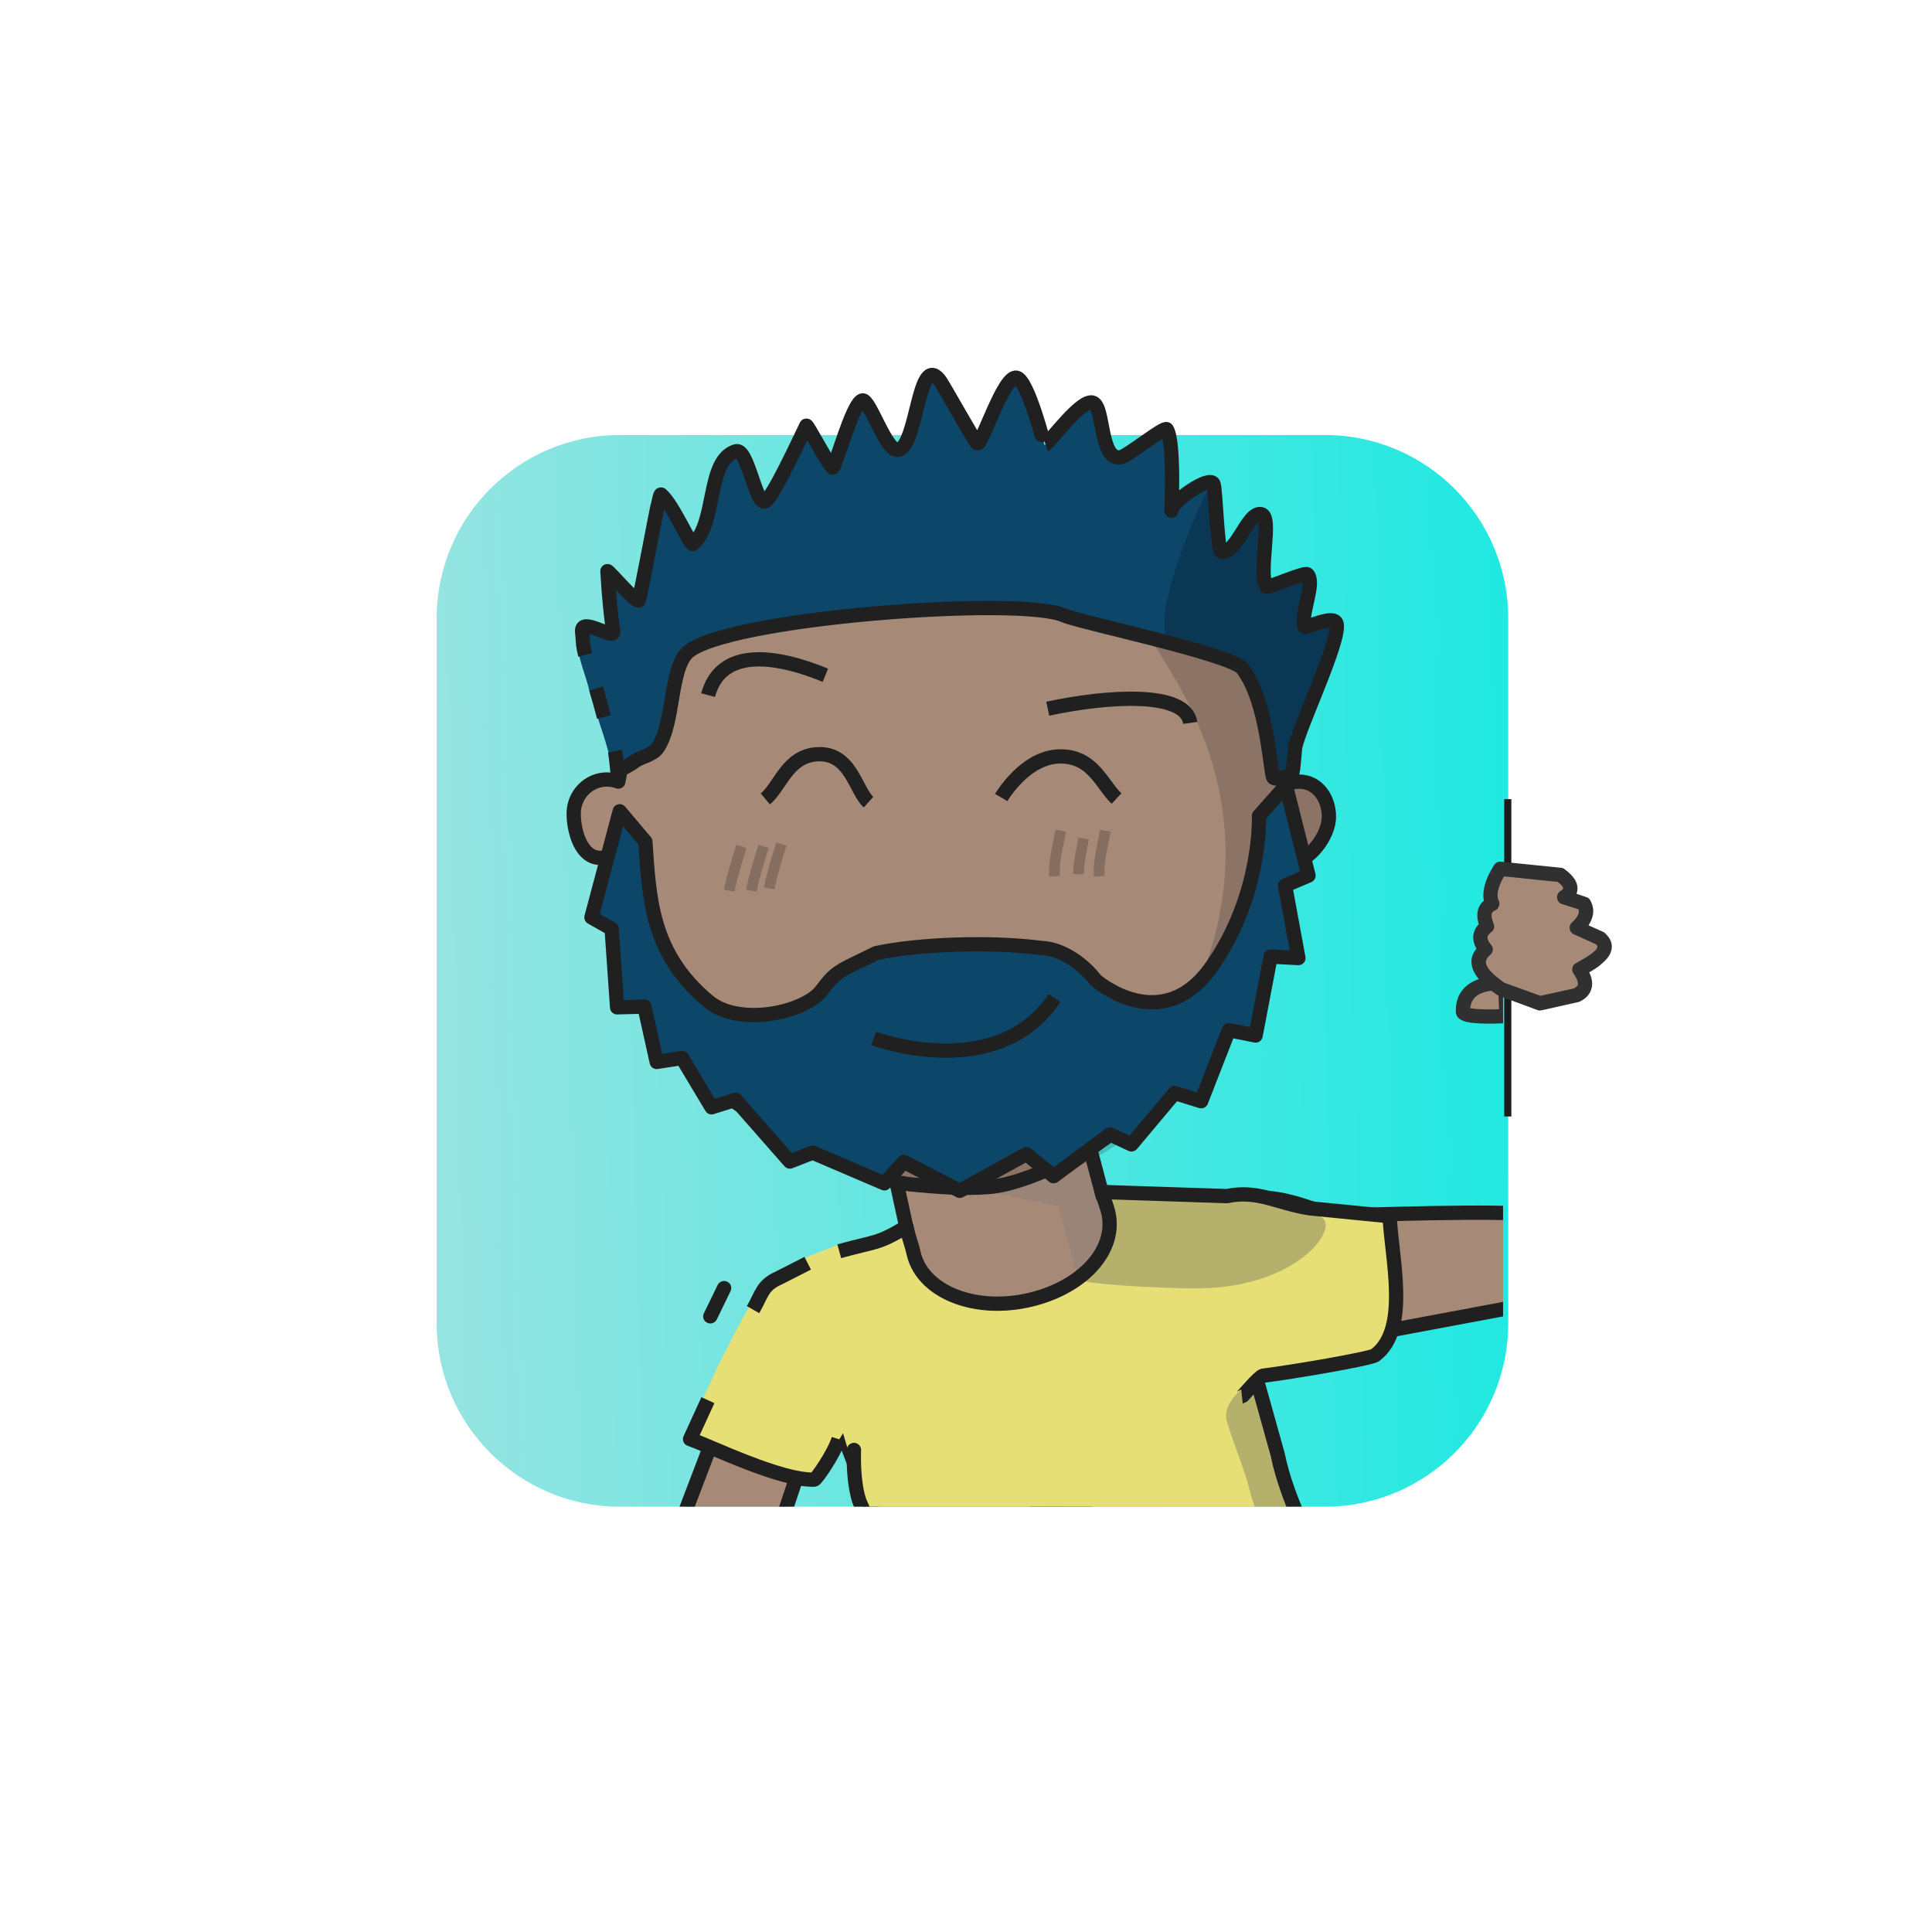 <?xml version="1.0" encoding="UTF-8" standalone="no"?>
<!DOCTYPE svg PUBLIC "-//W3C//DTD SVG 1.1//EN" "http://www.w3.org/Graphics/SVG/1.1/DTD/svg11.dtd">
<svg xmlns="http://www.w3.org/2000/svg" xmlns:xlink="http://www.w3.org/1999/xlink" xmlns:serif="http://www.serif.com/" width="100%" height="100%" viewBox="0 0 541 541" version="1.1" xml:space="preserve" style="fill-rule:evenodd;clip-rule:evenodd;stroke-linejoin:round;stroke-miterlimit:2;">
    <g transform="matrix(1,0,0,1,-9965,-4401)">
        <g id="Rover" transform="matrix(0.92,0,0,1.307,10000,4387.91)">
            <rect x="-37.05" y="10.062" width="586.957" height="413.292" style="fill:none;"/>
            <g transform="matrix(1.602,0,0,1.182,72.819,85.186)">
                <g id="dessert">
                    <path d="M217.349,48.484C217.349,30.131 201.756,15.253 182.522,15.253L48.59,15.253C29.355,15.253 13.763,30.131 13.763,48.484L13.763,176.277C13.763,194.63 29.355,209.508 48.59,209.508L182.522,209.508C201.756,209.508 217.349,194.63 217.349,176.277C217.349,140.58 217.349,84.182 217.349,48.484Z" style="fill:none;"/>
                    <clipPath id="_clip1">
                        <path d="M217.349,48.484C217.349,30.131 201.756,15.253 182.522,15.253L48.59,15.253C29.355,15.253 13.763,30.131 13.763,48.484L13.763,176.277C13.763,194.63 29.355,209.508 48.59,209.508L182.522,209.508C201.756,209.508 217.349,194.63 217.349,176.277C217.349,140.58 217.349,84.182 217.349,48.484Z"/>
                    </clipPath>
                    <g clip-path="url(#_clip1)">
                        <g transform="matrix(0.535,0,0,0.558,-6.599,-251.659)">
                            <rect x="32.765" y="466.616" width="392.585" height="379.107" style="fill:url(#_Linear2);"/>
                        </g>
                    </g>
                </g>
            </g>
        </g>
    </g>
    <defs>
        <linearGradient id="_Linear2" x1="0" y1="0" x2="1" y2="0" gradientUnits="userSpaceOnUse" gradientTransform="matrix(427.421,-5.12,5.599,390.797,21.684,691.677)"><stop offset="0" style="stop-color:rgb(155,228,225);stop-opacity:1"/><stop offset="1" style="stop-color:rgb(23,233,225);stop-opacity:1"/></linearGradient>
    </defs>
<g transform="matrix(1,0,0,1,-3913,-8037)">
        <g id="MdEUDl_Rover" transform="matrix(0.92,0,0,1.307,3947.8,8024.39)">
            <rect x="-37.05" y="10.062" width="586.957" height="413.292" style="fill:none;"/>
            <g transform="matrix(1.602,0,0,1.182,71.469,84.805)">
                <g id="MdEUDl_skins">
                    <g id="Heart-N-white" serif:id="MdEUDl_Heart N white">
                        <path d="M217.349,48.484C217.349,30.131 201.756,15.253 182.522,15.253L48.59,15.253C29.355,15.253 13.763,30.131 13.763,48.484L13.763,176.277C13.763,194.63 29.355,209.508 48.59,209.508L182.522,209.508C201.756,209.508 217.349,194.63 217.349,176.277L217.349,48.484Z" style="fill:none;"/>
                        <clipPath id="MdEUDl__clip1">
                            <path d="M217.349,48.484C217.349,30.131 201.756,15.253 182.522,15.253L48.59,15.253C29.355,15.253 13.763,30.131 13.763,48.484L13.763,176.277C13.763,194.63 29.355,209.508 48.59,209.508L182.522,209.508C201.756,209.508 217.349,194.63 217.349,176.277L217.349,48.484Z"/>
                        </clipPath>
                        <g clip-path="url(#MdEUDl__clip1)">
                            <g id="MdEUDl_skin2" transform="matrix(0.416,0,0,0.564,8.745,-26.529)">
                                <g transform="matrix(0.971,-0.167,0.337,0.971,-77.053,49.813)">
                                    <g transform="matrix(1.63,0,0,1.148,-861.8,-526.88)">
                                        <path d="M595.604,771.319C595.522,771.652 582.277,790.713 572.417,805.018L598.152,814.201L613.133,790.378L621.089,781.623L626.844,825.589L730.109,826.205L737.595,797.592L818.824,802.025L820.259,776.343C806.554,772.286 769.952,764.801 769.952,764.801C769.952,764.801 761.024,757.984 753.996,755.737L708.969,744.235L708.423,716.914L653.995,716.914L653.414,740.317C653.414,740.317 615.395,746.881 615.477,746.548C609.935,752.705 605.736,759.895 595.604,771.319Z" style="fill:rgb(166,138,119);"/>
                                    </g>
                                    <g transform="matrix(1.878,0,0,1.412,-295.733,-22.317)">
                                        <path d="M313.592,225.533L300.253,223.265L274.853,235.067L302.85,247.545L303.315,265.417C303.336,265.455 308.321,264.338 311.61,263.09C316.187,261.352 313.592,250.006 313.592,250.006L313.592,225.533Z" style="fill:rgb(102,110,122);fill-opacity:0.2;"/>
                                    </g>
                                    <g transform="matrix(1.63,5.55112e-17,0,1.148,-861.8,-526.88)">
                                        <path d="M595.604,771.319C595.522,771.652 582.277,790.713 572.417,805.018L598.152,814.201L613.133,790.378L621.089,781.623L626.844,825.589L730.109,826.205L737.595,797.592L818.824,802.025L820.259,776.343C806.554,772.286 769.952,764.801 769.952,764.801C769.952,764.801 761.024,757.984 753.996,755.737L708.969,744.235L708.423,716.914L653.995,716.914L653.414,740.317C653.414,740.317 615.395,746.881 615.477,746.548C609.935,752.705 605.736,759.895 595.604,771.319Z" style="fill:none;stroke:rgb(32,32,32);stroke-width:4px;"/>
                                    </g>
                                </g>
                                <g transform="matrix(1.63,0,0,1.148,-12027.9,-20690.4)">
                                    <path d="M7687.32,18241.1C7687.32,18241.1 7675.26,18239.6 7675.48,18249C7675.52,18250.9 7687.66,18250.2 7687.66,18250.2L7687.32,18241.1Z" style="fill:rgb(166,138,119);"/>
                                    <path d="M7689.32,18241C7689.28,18240.1 7688.54,18239.3 7687.57,18239.1C7687.57,18239.1 7680.7,18238.3 7676.66,18241.6C7674.78,18243.1 7673.4,18245.4 7673.48,18249C7673.49,18249.7 7673.77,18250.4 7674.43,18250.9C7674.95,18251.4 7675.96,18251.8 7677.29,18252C7680.94,18252.6 7687.78,18252.2 7687.78,18252.2C7688.87,18252.1 7689.7,18251.2 7689.66,18250.1C7689.66,18250.1 7689.32,18241 7689.32,18241ZM7677.51,18248C7677.73,18245.9 7678.83,18244.7 7680.2,18244C7681.93,18243.2 7683.98,18243 7685.39,18243L7685.39,18243L7685.59,18248.3C7683.28,18248.4 7679.51,18248.4 7677.51,18248Z" style="fill:rgb(48,48,48);"/>
                                </g>
                            </g>
                            <g id="skin21" serif:id="MdEUDl_skin2">
                            </g>
                        </g>
                    </g>
                </g>
            </g>
            <g transform="matrix(1.602,0,0,1.182,71.469,84.805)">
                <g id="MdEUDl_shirts">
                    <g id="MdEUDl_blueShirt">
                        <path d="M217.349,48.484C217.349,30.131 201.756,15.253 182.522,15.253L48.59,15.253C29.355,15.253 13.763,30.131 13.763,48.484L13.763,176.277C13.763,194.63 29.355,209.508 48.59,209.508L182.522,209.508C201.756,209.508 217.349,194.63 217.349,176.277L217.349,48.484Z" style="fill:none;"/>
                        <clipPath id="MdEUDl__clip2">
                            <path d="M217.349,48.484C217.349,30.131 201.756,15.253 182.522,15.253L48.59,15.253C29.355,15.253 13.763,30.131 13.763,48.484L13.763,176.277C13.763,194.63 29.355,209.508 48.59,209.508L182.522,209.508C201.756,209.508 217.349,194.63 217.349,176.277L217.349,48.484Z"/>
                        </clipPath>
                        <g clip-path="url(#MdEUDl__clip2)">
                            <g transform="matrix(0.817,-0.162,0.169,0.78,-154.35,9.456)">
                                <path d="M205.774,283.618L217.045,268.463C220.457,264.272 223.009,260.927 226.014,257.563C228.287,255.021 237.628,250.417 239.665,248.977L248.81,247.418L266.403,248.3C265.874,249.649 265.592,251.068 265.592,252.533C265.592,261.364 275.842,268.533 288.467,268.533C301.092,268.533 311.342,261.364 311.342,252.533C311.342,251.068 311.06,249.649 310.532,248.3L335.655,253.581C342.927,253.581 350.71,256.13 354.693,261.794L372.813,266.056C373.258,264.551 376.676,284.644 364.639,295.252C361.585,297.943 362.061,296.74 357.352,296.833C346.314,297.053 337.757,296.104 336.951,297.059C336.879,311.234 335.696,317.77 339.153,331.259L246.148,343.273L241.567,289.584L232.949,298.834C231.876,298.634 205.974,285.49 205.774,283.618Z" style="fill:rgb(229,223,118);"/>
                            </g>
                            <g transform="matrix(0.817,-0.162,0.169,0.78,-154.35,9.456)">
                                <path d="M311.1,249.209L337.312,254.815C344.584,254.815 350.943,257.711 357.049,263.019C363.692,265.086 351.203,278.464 327.612,273.795C319.022,272.096 299.97,266.932 301.699,266.231C309.481,263.073 313.404,252.334 311.1,249.209Z" style="fill:rgb(92,92,92);fill-opacity:0.35;"/>
                            </g>
                            <g transform="matrix(0.817,-0.162,0.169,0.78,-154.35,9.456)">
                                <path d="M327.703,304.737C327.286,299.381 335.954,296.667 335.954,296.667C336.072,297.891 338.839,325.591 338.028,327.371C336.579,330.549 330.431,337.716 329.608,321.042C329.318,315.159 328.149,310.463 327.703,304.737Z" style="fill:rgb(92,92,92);fill-opacity:0.35;"/>
                            </g>
                            <g transform="matrix(0.679,0,0,0.648,-5000.01,-11697.8)">
                                <path d="M7511.87,18387.3C7511.79,18387.2 7511.6,18386.8 7511.44,18386.5C7510.24,18383.9 7507.81,18378 7506.05,18374.2C7505.34,18372.7 7504.92,18370.7 7504.65,18368.7C7504.04,18364.2 7504.25,18359.7 7504.25,18359.7C7504.3,18358.6 7503.45,18357.7 7502.35,18357.6C7501.24,18357.6 7500.31,18358.4 7500.26,18359.5C7500.26,18359.5 7500.03,18364.4 7500.69,18369.2C7501.02,18371.6 7501.56,18374 7502.41,18375.9C7504.17,18379.7 7506.61,18385.6 7507.81,18388.1C7508.14,18388.9 7508.41,18389.4 7508.56,18389.6C7508.99,18390.2 7509.48,18390.4 7509.7,18390.5C7510.74,18390.9 7511.88,18390.3 7512.23,18389.2C7512.45,18388.6 7512.29,18387.9 7511.87,18387.3Z" style="fill:rgb(32,32,32);"/>
                            </g>
                            <g transform="matrix(0.205,0.152,-0.322,0.394,4443.52,-8204.03)">
                                <path d="M7495.85,18360.4L7500.65,18371.6C7501.3,18373 7504.1,18373.9 7506.91,18373.5C7509.73,18373.2 7511.49,18371.8 7510.84,18370.4L7506.11,18359.4C7505.55,18357.9 7502.8,18357 7499.97,18357.3C7497.14,18357.6 7495.29,18358.9 7495.85,18360.4Z" style="fill:rgb(32,32,32);"/>
                            </g>
                            <g transform="matrix(0.831,-0.071,0.074,0.793,-128.224,-6.212)">
                                <path d="M239.182,278.009C237.769,281.398 233.236,286.723 232.855,286.701C225.158,286.246 210.084,277.076 205.488,274.983L210.318,266.525" style="fill:none;stroke:rgb(32,32,32);stroke-width:3.25px;"/>
                            </g>
                            <g transform="matrix(0.831,-0.071,0.074,0.793,-129.521,-20.083)">
                                <path d="M222.388,264.398C224.771,260.998 224.935,259.096 228.866,257.742L235.725,254.992" style="fill:none;stroke:rgb(32,32,32);stroke-width:3.25px;"/>
                            </g>
                            <g transform="matrix(0.817,-0.162,0.169,0.78,-154.35,9.456)">
                                <path d="M249.109,248.865C257.774,248.298 257.976,249.088 265.206,246.523C265.253,249.368 265.592,251.068 265.592,252.533C265.592,261.364 275.842,268.533 288.467,268.533C301.092,268.533 310.885,261.815 310.885,252.984C310.885,251.519 310.504,249.261 310.361,247.81L338.085,254.532C345.357,254.532 348.939,258.434 355.98,261.083L373.44,266.543C371.914,276.084 372.711,292.725 363.795,296.844C362.576,297.408 344.499,296.769 337.894,296.218C337.005,296.143 332.338,299.917 332.199,299.904" style="fill:none;stroke:rgb(32,32,32);stroke-width:3.25px;"/>
                            </g>
                            <g transform="matrix(0.664,-0.131,0.138,0.634,-24.485,17.861)">
                                <path d="M234.593,354.539C234.593,354.539 233.543,350.267 232.808,344.785C232.397,341.714 232.083,338.26 232.116,334.969L230.729,314.512C230.747,313.409 229.866,312.498 228.762,312.48C227.658,312.462 226.748,313.343 226.73,314.447L228.116,334.929C228.081,338.411 228.408,342.066 228.844,345.317C229.61,351.037 230.708,355.494 230.708,355.494C230.972,356.566 232.057,357.222 233.128,356.959C234.2,356.695 234.856,355.61 234.593,354.539Z" style="fill:rgb(32,32,32);"/>
                            </g>
                        </g>
                    </g>
                </g>
            </g>
            <g id="MdEUDl_border_mask" transform="matrix(1.602,0,0,1.182,72.819,85.186)">
                <path d="M217.349,48.484C217.349,30.131 201.756,15.253 182.522,15.253L48.59,15.253C29.355,15.253 13.763,30.131 13.763,48.484L13.763,176.277C13.763,194.63 29.355,209.508 48.59,209.508L182.522,209.508C201.756,209.508 217.349,194.63 217.349,176.277L217.349,48.484Z" style="fill:none;"/>
            </g>
            <g transform="matrix(1.087,0,0,0.765,-4291.08,-6141.51)">
                <path d="M4335.03,8264.54L4335.03,8353.42" style="fill:none;stroke:rgb(28,28,28);stroke-width:2px;"/>
            </g>
        </g>
    </g><g transform="matrix(1,0,0,1,-771,-614)">
        <g id="GlPU55_Avatar_ssal" transform="matrix(0.92,0,0,1.307,805.398,601.739)">
            <rect x="-37.05" y="10.062" width="586.957" height="413.292" style="fill:none;"/>
            <g transform="matrix(1.602,0,0,1.182,71.469,84.805)">
                <g id="GlPU55_skins">
                    <g id="oval-N-white" serif:id="GlPU55_oval N white">
                        <path d="M217.349,48.484C217.349,30.131 201.756,15.253 182.522,15.253L48.59,15.253C29.355,15.253 13.763,30.131 13.763,48.484L13.763,176.277C13.763,194.63 29.355,209.508 48.59,209.508L182.522,209.508C201.756,209.508 217.349,194.63 217.349,176.277L217.349,48.484Z" style="fill:none;"/>
                        <clipPath id="GlPU55__clip1">
                            <path d="M217.349,48.484C217.349,30.131 201.756,15.253 182.522,15.253L48.59,15.253C29.355,15.253 13.763,30.131 13.763,48.484L13.763,176.277C13.763,194.63 29.355,209.508 48.59,209.508L182.522,209.508C201.756,209.508 217.349,194.63 217.349,176.277L217.349,48.484Z"/>
                        </clipPath>
                        <g clip-path="url(#GlPU55__clip1)">
                            <g id="GlPU55_skin2" transform="matrix(0.416,0,0,0.564,8.745,-26.529)">
                                <g transform="matrix(1.63,0,0,1.148,-1172.53,-2972.84)">
                                    <path d="M860.384,2864.43C857.415,2864.35 854.473,2863.85 851.649,2862.93C829.366,2855.43 801.604,2838.81 796.243,2825.34C792.356,2815.57 781.221,2783.95 781.135,2772.97C780.61,2773.06 775.755,2771.49 775.204,2771.49C770.072,2771.49 766.985,2764.98 766.985,2759.73C766.985,2754.48 771.151,2750.22 776.283,2750.22C777.408,2750.22 778.486,2750.43 779.484,2750.8C787.741,2705.8 826.123,2671.9 873.489,2671.9C920.892,2671.9 958.583,2706.45 966.797,2751.5C967.865,2751.06 969.031,2750.82 970.252,2750.82C975.384,2750.82 978.596,2755.44 978.596,2760.68C978.596,2765.93 972.775,2773.21 967.644,2773.21C966.997,2773.21 962.854,2772.12 962.245,2771.99C962.203,2777.87 961.123,2789.86 957.072,2801.04C952.554,2813.52 944.93,2825.14 943.075,2829.6C937.014,2844.15 889.484,2865.43 886.085,2865.1C886.052,2865.09 886.018,2865.08 885.983,2865.08C885.968,2865.07 868.567,2864.63 860.384,2864.43Z" style="fill:rgb(166,138,119);"/>
                                </g>
                                <g transform="matrix(2.005,0,0,1.412,-329.647,-22.317)">
                                    <g id="GlPU55_shadows">
                                        <g id="GlPU55_shadow_norm">
                                            <path d="M289.848,239.971C286.492,239.971 267.844,236.525 266.003,234.829C263.627,232.641 281.963,234.985 288.04,235.279C294.958,235.613 302.359,234.258 309.583,231.208C321.928,225.995 333.755,215.832 341.766,200.69C364.68,157.376 341.048,125.397 336.735,117.922C322.039,92.453 277.797,82.791 289.848,82.791C328.387,82.791 358.844,110.942 365.522,147.562C366.391,147.206 368.978,146.659 369.97,146.659C374.142,146.659 375.305,151.41 375.305,155.676C375.305,159.942 371.918,165.161 367.746,165.161C367.22,165.161 362.727,164.053 362.231,163.948C353.26,208.694 333.032,239.971 289.848,239.971Z" style="fill:rgb(32,32,32);fill-opacity:0.2;"/>
                                        </g>
                                    </g>
                                </g>
                                <g transform="matrix(1.63,0,0,1.148,-1172.53,-2972.84)">
                                    <path d="M785.815,2788.11C783.963,2781.22 782.155,2775.75 782.126,2772.1C781.601,2772.19 774.861,2772.14 774.31,2772.14C769.178,2772.14 766.985,2764.98 766.985,2759.73C766.985,2754.48 771.151,2750.22 776.283,2750.22C777.408,2750.22 778.486,2750.43 779.484,2750.8C787.741,2705.8 826.123,2671.9 873.489,2671.9C920.892,2671.9 958.583,2706.45 966.797,2751.5C967.865,2751.06 969.031,2750.82 970.252,2750.82C975.384,2750.82 978.596,2755.44 978.596,2760.68C978.596,2765.93 973.063,2773.36 967.931,2773.36C967.285,2773.36 962.2,2774.16 961.59,2774.03C960.163,2795.44 950.643,2819.93 940.465,2830.58C921.931,2849.96 896.197,2863.34 883.219,2864.31C875.549,2864.89 868.768,2864.23 862.064,2863.63C850.579,2862.6 831.739,2853.75 823.737,2848.03" style="fill:none;stroke:rgb(32,32,32);stroke-width:4px;"/>
                                </g>
                                <g transform="matrix(1.63,0,0,1.148,-1173.58,-2971.34)">
                                    <path d="M816.26,2841.44C811.803,2838.61 812.902,2839.1 809.205,2836.22" style="fill:none;stroke:rgb(32,32,32);stroke-width:4px;"/>
                                </g>
                                <g transform="matrix(1.63,0,0,1.148,-1168.27,-2970.78)">
                                    <path d="M799.057,2828.16C798.414,2827.24 796.343,2824.66 795.765,2823.79C794.446,2821.82 794.035,2821.56 792.599,2817.48" style="fill:none;stroke:rgb(32,32,32);stroke-width:4px;"/>
                                </g>
                                <g transform="matrix(1.63,0,0,1.148,-1167.95,-2970.39)">
                                    <path d="M789.096,2806.82C787.361,2801.46 787.727,2802.91 786.332,2797.72" style="fill:none;stroke:rgb(32,32,32);stroke-width:4px;"/>
                                </g>
                            </g>
                            <g id="skin21" serif:id="GlPU55_skin2">
                            </g>
                        </g>
                    </g>
                </g>
            </g>
        </g>
    </g><g transform="matrix(1,0,0,1,-2648,-1860)">
        <g id="omqUqn_b1_h3_fg_spikey" transform="matrix(0.92,0,0,1.307,2682.57,1847.54)">
            <rect x="-37.05" y="10.062" width="586.957" height="413.292" style="fill:none;"/>
            <g transform="matrix(1.087,0,0,0.765,-348.212,67.673)">
                <g id="Hair-front" serif:id="omqUqn_Hair front">
                    <g id="omqUqn_Layer2">
                        <path d="M457.093,139.579C456.401,133.046 452.715,124.901 450.41,115.927C449.718,113.234 448.006,108.945 447.709,106.064C447.459,103.639 448.59,102.553 448.392,100.851C447.859,96.281 458.011,103.628 457.483,100.725C457.008,98.115 456.282,91.526 455.855,83.966C455.824,83.417 464.242,93.324 464.663,92.062C466.459,86.674 469.234,63.557 470.401,64.082C473.714,65.573 479.092,76.948 479.787,76.359C486.548,70.639 483.519,52.878 491.842,50.381C495.028,49.426 497.224,64.482 499.76,64.482C501.75,64.482 510.03,46.257 511.549,43.219C511.79,42.737 517.149,53.223 518.889,54.963C519.507,55.581 524.425,36.781 527.251,36.138C529.295,35.673 534.016,50.994 537.394,49.981C542.718,48.383 542.843,23.027 548.768,30.337C549.895,31.728 558.277,47.021 559.413,48.157C560.518,49.261 566.789,28.937 570.443,29.78C573.623,30.514 578.221,48.696 578.23,48.691C579.929,47.672 588.722,35.355 591.886,36.815C595.017,38.26 593.674,52.96 599.538,52.071C601.527,51.77 611.884,43.275 612.483,44.242C614.717,47.851 613.773,67.938 613.773,66.973C613.773,64.488 624.575,56.981 625.561,59.545C626.199,61.202 626.636,78.195 627.741,78.45C632.035,79.441 634.99,67.262 638.906,67.996C642.234,68.62 637.926,84.434 640.374,88.281C640.725,88.832 651.121,84.126 651.851,84.856C654.164,87.168 649.905,96.189 650.961,99.357C651.274,100.294 659.445,95.753 660.049,98.771C661.005,103.553 649.791,127.04 648.47,133.075C648.229,134.179 647.99,140.361 647.447,140.905C646.824,141.528 642.781,142.51 642.322,141.757C641.389,140.224 640.741,120.354 633.624,111.204C630.5,107.187 592.106,100.043 588.417,98.301C576.531,92.688 487.945,97.078 478.169,106.854C473.368,111.655 474.561,126.502 469.962,133.399C468.528,135.55 465.106,135.949 463.328,137.346C462.15,138.271 458.191,139.03 457.093,139.579Z" style="fill:rgb(12,70,105);"/>
                        <path d="M613.82,104.378C605.63,100.034 624.575,56.981 625.561,59.545C626.199,61.202 626.636,78.195 627.741,78.45C632.035,79.441 634.99,67.262 638.906,67.996C642.234,68.62 637.926,84.434 640.374,88.281C640.725,88.832 651.121,84.126 651.851,84.856C654.164,87.168 649.905,96.189 650.961,99.357C651.274,100.294 659.445,95.753 660.049,98.771C661.005,103.553 649.791,127.04 648.47,133.075C648.229,134.179 647.99,140.361 647.447,140.905C646.824,141.528 642.781,142.51 642.322,141.757C641.389,140.224 640.741,120.354 633.624,111.204C632.105,109.25 621.574,108.492 613.82,104.378Z" style="fill-opacity:0.2;"/>
                        <path d="M449.656,107.431C448.844,104.339 449.067,103.419 448.783,100.981C448.251,96.412 458.011,103.628 457.483,100.725C457.008,98.115 456.282,91.526 455.855,83.966C455.824,83.417 464.242,93.324 464.663,92.062C465.146,90.612 469.86,65.477 469.885,65.872C470.296,64.566 470.579,62.247 470.902,62.521C474.206,65.324 479.154,76.895 479.787,76.359C486.548,70.639 483.519,52.878 491.842,50.381C495.028,49.426 497.224,64.482 499.76,64.482C501.75,64.482 510.03,46.257 511.549,43.219C511.79,42.737 517.149,53.223 518.889,54.963C519.507,55.581 524.425,36.781 527.251,36.138C529.295,35.673 534.016,50.994 537.394,49.981C542.718,48.383 542.843,23.027 548.768,30.337C549.895,31.728 558.277,47.021 559.413,48.157C560.518,49.261 566.789,28.937 570.443,29.78C573.623,30.514 578.221,48.696 578.23,48.691C579.929,47.672 588.722,35.355 591.886,36.815C595.017,38.26 593.674,52.96 599.538,52.071C601.527,51.77 611.884,43.275 612.483,44.242C614.717,47.851 613.773,67.938 613.773,66.973C613.773,64.488 624.575,56.981 625.561,59.545C626.199,61.202 626.636,78.195 627.741,78.45C632.035,79.441 634.99,67.262 638.906,67.996C642.234,68.62 637.926,84.434 640.374,88.281C640.725,88.832 651.121,84.126 651.851,84.856C654.164,87.168 649.905,96.189 650.961,99.357C651.274,100.294 659.445,95.753 660.049,98.771C661.005,103.553 649.791,127.04 648.47,133.075C648.229,134.179 647.99,140.361 647.447,140.905C646.824,141.528 642.781,142.51 642.322,141.757C641.389,140.224 640.741,120.354 633.624,111.204C630.5,107.187 587.547,98.143 583.858,96.401C571.972,90.788 487.945,97.078 478.169,106.854C473.368,111.655 474.561,126.502 469.962,133.399C468.528,135.55 465.106,135.949 463.328,137.346C462.15,138.271 459.755,139.421 458.657,139.97C458.542,138.879 458.229,135.624 457.979,134.362" style="fill:none;stroke:rgb(32,32,32);stroke-width:4px;"/>
                        <g transform="matrix(1,0,0,1,-1.217,-4.017)">
                            <path d="M456.097,128.799C455.157,125.296 455.039,124.622 453.891,120.849" style="fill:none;stroke:rgb(32,32,32);stroke-width:4px;"/>
                        </g>
                    </g>
                </g>
            </g>
        </g>
    </g><g transform="matrix(1,0,0,1,-777,-16902)">
        <g id="GL2UbO_Rover" transform="matrix(0.92,0,0,1.307,811.247,16889.1)">
            <rect x="-37.05" y="10.062" width="586.957" height="413.292" style="fill:none;"/>
            <g transform="matrix(1.087,0,0,0.765,-10309.6,-14262.5)">
                <g id="GL2UbO_beards">
                    <path d="M9623.73,18883.9L9615.82,18913.6L9621.47,18916.8L9623,18938.8L9630.65,18938.6L9634.09,18954.1L9641.19,18953L9649.45,18966.8L9656.18,18964.7L9671.37,18982L9677.75,18979.5L9697.85,18988.1L9703.3,18982.1L9718.94,18990.2L9737.62,18979.9L9745.21,18986.1L9761.04,18974.4L9767.03,18977.2L9779.11,18962.8L9786.54,18965.1L9794.3,18945.2L9801.79,18946.7L9805.99,18924.6L9813.77,18925L9810.04,18904.7L9816.6,18901.9L9810.27,18876.7L9802.73,18885.2C9802.73,18885.2 9803.66,18907 9789.63,18927.2C9775.6,18947.5 9756.99,18931.2 9756.99,18931.2C9753.93,18927.1 9747.83,18922.4 9741.93,18922.2C9727.39,18920.3 9707.41,18921.1 9695.59,18923.6C9685.03,18928.8 9684.43,18928.5 9680.24,18934.1C9675.68,18940.2 9657.27,18944.4 9648.53,18937.1C9632.36,18923.6 9632.03,18908 9630.91,18892.4L9623.73,18883.9Z" style="fill:rgb(12,70,105);stroke:rgb(32,32,32);stroke-width:4px;"/>
                </g>
            </g>
            <g transform="matrix(1.087,0,0,0.765,-10309.6,-14262.5)">
                <g id="GL2UbO_mouths">
                    <path d="M9694.83,18947.5C9694.83,18947.5 9729.3,18960.4 9745.47,18936.2" style="fill:none;stroke:rgb(32,32,32);stroke-width:4px;"/>
                </g>
            </g>
        </g>
    </g><g transform="matrix(1,0,0,1,-3213,-8037)">
        <g id="W0eUbg_Rover" transform="matrix(0.92,0,0,1.307,3247.66,8024.39)">
            <rect x="-37.05" y="10.062" width="586.957" height="413.292" style="fill:none;"/>
            <g transform="matrix(1.053,-0.189,0.269,0.742,-12567.5,-11853.9)">
                <path d="M7685.76,18236L7696.15,18236.3C7699.36,18235.7 7700.22,18233.4 7698.74,18229.5C7703.05,18228.5 7709.3,18226.8 7706.57,18222.6L7700.93,18218C7703.52,18216.6 7705.28,18214.9 7704.58,18212L7699.64,18208.9C7702.44,18207.9 7702.96,18205.9 7700.13,18202.6L7684.26,18196.8C7680.86,18200 7679.16,18203 7679.68,18205.7C7677.31,18206.1 7676.16,18207.9 7676.69,18211.5C7673.66,18212.8 7673.47,18215 7674.73,18217.6C7670.83,18219.5 7670.45,18223 7676.21,18229.5L7685.76,18236Z" style="fill:rgb(166,138,119);"/>
                <path d="M7684.64,18237.7C7684.95,18237.9 7685.32,18238 7685.7,18238L7696.08,18238.3C7696.23,18238.3 7696.38,18238.3 7696.53,18238.3C7698.63,18237.9 7699.99,18236.9 7700.75,18235.5C7701.4,18234.4 7701.62,18232.9 7701.24,18231C7702.72,18230.6 7704.24,18230.1 7705.49,18229.4C7706.68,18228.8 7707.65,18228.1 7708.28,18227.3C7709.44,18225.8 7709.78,18223.9 7708.26,18221.5C7708.14,18221.3 7708,18221.2 7707.83,18221L7704.29,18218.2C7705.07,18217.5 7705.69,18216.7 7706.1,18215.9C7706.73,18214.7 7706.94,18213.3 7706.53,18211.6C7706.4,18211.1 7706.09,18210.6 7705.65,18210.4L7703.21,18208.8C7703.54,18208.4 7703.77,18207.9 7703.89,18207.3C7704.25,18205.9 7703.78,18203.8 7701.66,18201.3C7701.44,18201 7701.15,18200.8 7700.82,18200.7L7684.94,18194.9C7684.23,18194.6 7683.43,18194.8 7682.88,18195.3C7680.9,18197.2 7679.45,18199 7678.59,18200.8C7678,18202 7677.67,18203.1 7677.6,18204.3C7676.74,18204.7 7676.05,18205.3 7675.54,18206.1C7674.89,18207.1 7674.51,18208.5 7674.58,18210.3C7673.22,18211.2 7672.49,18212.3 7672.17,18213.5C7671.91,18214.5 7671.95,18215.6 7672.27,18216.8C7670.41,18218.1 7669.57,18220 7669.9,18222.4C7670.18,18224.5 7671.62,18227.3 7674.72,18230.8C7674.82,18230.9 7674.95,18231 7675.08,18231.1L7684.64,18237.7ZM7686.41,18234L7677.54,18228C7675.29,18225.4 7674.07,18223.4 7673.86,18221.9C7673.7,18220.7 7674.44,18220 7675.58,18219.4C7676.58,18219 7677,18217.8 7676.53,18216.8C7676.14,18215.9 7675.86,18215.2 7676.04,18214.5C7676.18,18214 7676.69,18213.7 7677.46,18213.3C7678.3,18213 7678.8,18212.1 7678.67,18211.2C7678.51,18210.1 7678.51,18209.2 7678.76,18208.5C7678.97,18208 7679.42,18207.8 7680.02,18207.7C7680.55,18207.6 7681.02,18207.3 7681.32,18206.8C7681.63,18206.4 7681.74,18205.8 7681.64,18205.3C7681.43,18204.2 7681.82,18203 7682.59,18201.8C7683.14,18200.9 7683.87,18200 7684.76,18199.1C7684.76,18199.1 7698.93,18204.3 7698.93,18204.3C7699.57,18205.1 7699.95,18205.7 7700.01,18206.3C7700.02,18206.4 7699.94,18206.5 7699.83,18206.6C7699.6,18206.8 7699.31,18206.9 7698.96,18207C7698.24,18207.3 7697.73,18207.9 7697.65,18208.7C7697.57,18209.5 7697.92,18210.2 7698.57,18210.6L7702.73,18213.2C7702.72,18213.7 7702.57,18214.1 7702.3,18214.5C7701.78,18215.2 7700.94,18215.8 7699.97,18216.3C7699.39,18216.6 7699,18217.2 7698.94,18217.9C7698.88,18218.5 7699.16,18219.2 7699.68,18219.6L7705.05,18223.9C7705.19,18224.2 7705.27,18224.4 7705.23,18224.6C7705.2,18224.8 7705.06,18224.9 7704.9,18225.1C7704.6,18225.4 7704.22,18225.6 7703.8,18225.8C7702.21,18226.6 7700.07,18227.1 7698.3,18227.6C7697.73,18227.7 7697.25,18228 7696.98,18228.6C7696.71,18229.1 7696.67,18229.7 7696.87,18230.2C7697.35,18231.5 7697.58,18232.5 7697.38,18233.3C7697.24,18233.9 7696.71,18234.1 7695.97,18234.3L7686.41,18234Z" style="fill:rgb(48,48,48);"/>
            </g>
        </g>
    </g><g transform="matrix(1,0,0,1,-17674,-19376)">
        <g id="omqUrv_Rover" transform="matrix(0.92,0,0,1.307,17708.1,19363.2)">
            <rect x="-37.05" y="10.062" width="586.957" height="413.292" style="fill:none;"/>
            <g transform="matrix(1.087,0,0,0.765,-6610.71,-12732)">
                <g id="omqUrv_eyes">
                    <g id="omqUrv_Layer6">
                        <g transform="matrix(1,0,0,1,-3.733,7.185)">
                            <path d="M6265.54,16872.5C6269.83,16868.9 6271.67,16860.6 6279.91,16860C6289.46,16859.3 6290.76,16870.1 6294.44,16873.4" style="fill:none;stroke:rgb(32,32,32);stroke-width:4px;"/>
                        </g>
                        <g transform="matrix(0.716,-0.698,0.698,0.716,-10006.6,9192.37)">
                            <path d="M6262.56,16877.5C6265.57,16875.4 6270.48,16872.7 6273.68,16871" style="fill:none;stroke:black;stroke-opacity:0.2;stroke-width:3px;"/>
                        </g>
                        <g transform="matrix(0.716,-0.698,0.698,0.716,-10012.8,9192.37)">
                            <path d="M6262.56,16877.5C6265.57,16875.4 6270.48,16872.7 6273.68,16871" style="fill:none;stroke:black;stroke-opacity:0.2;stroke-width:3px;"/>
                        </g>
                        <g transform="matrix(0.716,-0.698,0.698,0.716,-10001.6,9191.72)">
                            <path d="M6262.56,16877.5C6265.57,16875.4 6270.48,16872.7 6273.68,16871" style="fill:none;stroke:black;stroke-opacity:0.2;stroke-width:3px;"/>
                        </g>
                        <g transform="matrix(0.616,-0.788,0.788,0.616,-10801.9,11439.7)">
                            <path d="M6262.56,16877.5C6265.43,16874.8 6270.48,16872.7 6273.68,16871" style="fill:none;stroke:black;stroke-opacity:0.2;stroke-width:3px;"/>
                        </g>
                        <g transform="matrix(0.616,-0.788,0.788,0.616,-10814.4,11439.7)">
                            <path d="M6262.56,16877.5C6265.43,16874.8 6270.48,16872.7 6273.68,16871" style="fill:none;stroke:black;stroke-opacity:0.2;stroke-width:3px;"/>
                        </g>
                        <g transform="matrix(0.616,-0.788,0.788,0.616,-10808,11441.9)">
                            <path d="M6264.91,16876C6267.93,16873.8 6270.48,16872.7 6273.68,16871" style="fill:none;stroke:black;stroke-opacity:0.2;stroke-width:3px;"/>
                        </g>
                        <g transform="matrix(0.985,-0.17,0.17,0.985,-2784.64,1296.44)">
                            <path d="M6256.24,16870.8C6261.24,16859.9 6273.57,16860.9 6289.56,16870.9" style="fill:none;stroke:rgb(32,32,32);stroke-width:4px;"/>
                        </g>
                        <g transform="matrix(1,0,0,1,2.597,7.185)">
                            <path d="M6325.26,16872.1C6325.26,16872.1 6332.04,16860.5 6341.92,16860.6C6351.01,16860.6 6353.51,16868.6 6357.55,16872.4" style="fill:none;stroke:rgb(32,32,32);stroke-width:4px;"/>
                        </g>
                        <g transform="matrix(0.971,0.24,-0.24,0.971,4247.55,-1054.39)">
                            <path d="M6327.96,16879.6C6343.6,16872 6364.3,16865.5 6367.64,16873.9" style="fill:none;stroke:rgb(32,32,32);stroke-width:4px;"/>
                        </g>
                    </g>
                </g>
            </g>
        </g>
    </g></svg>
